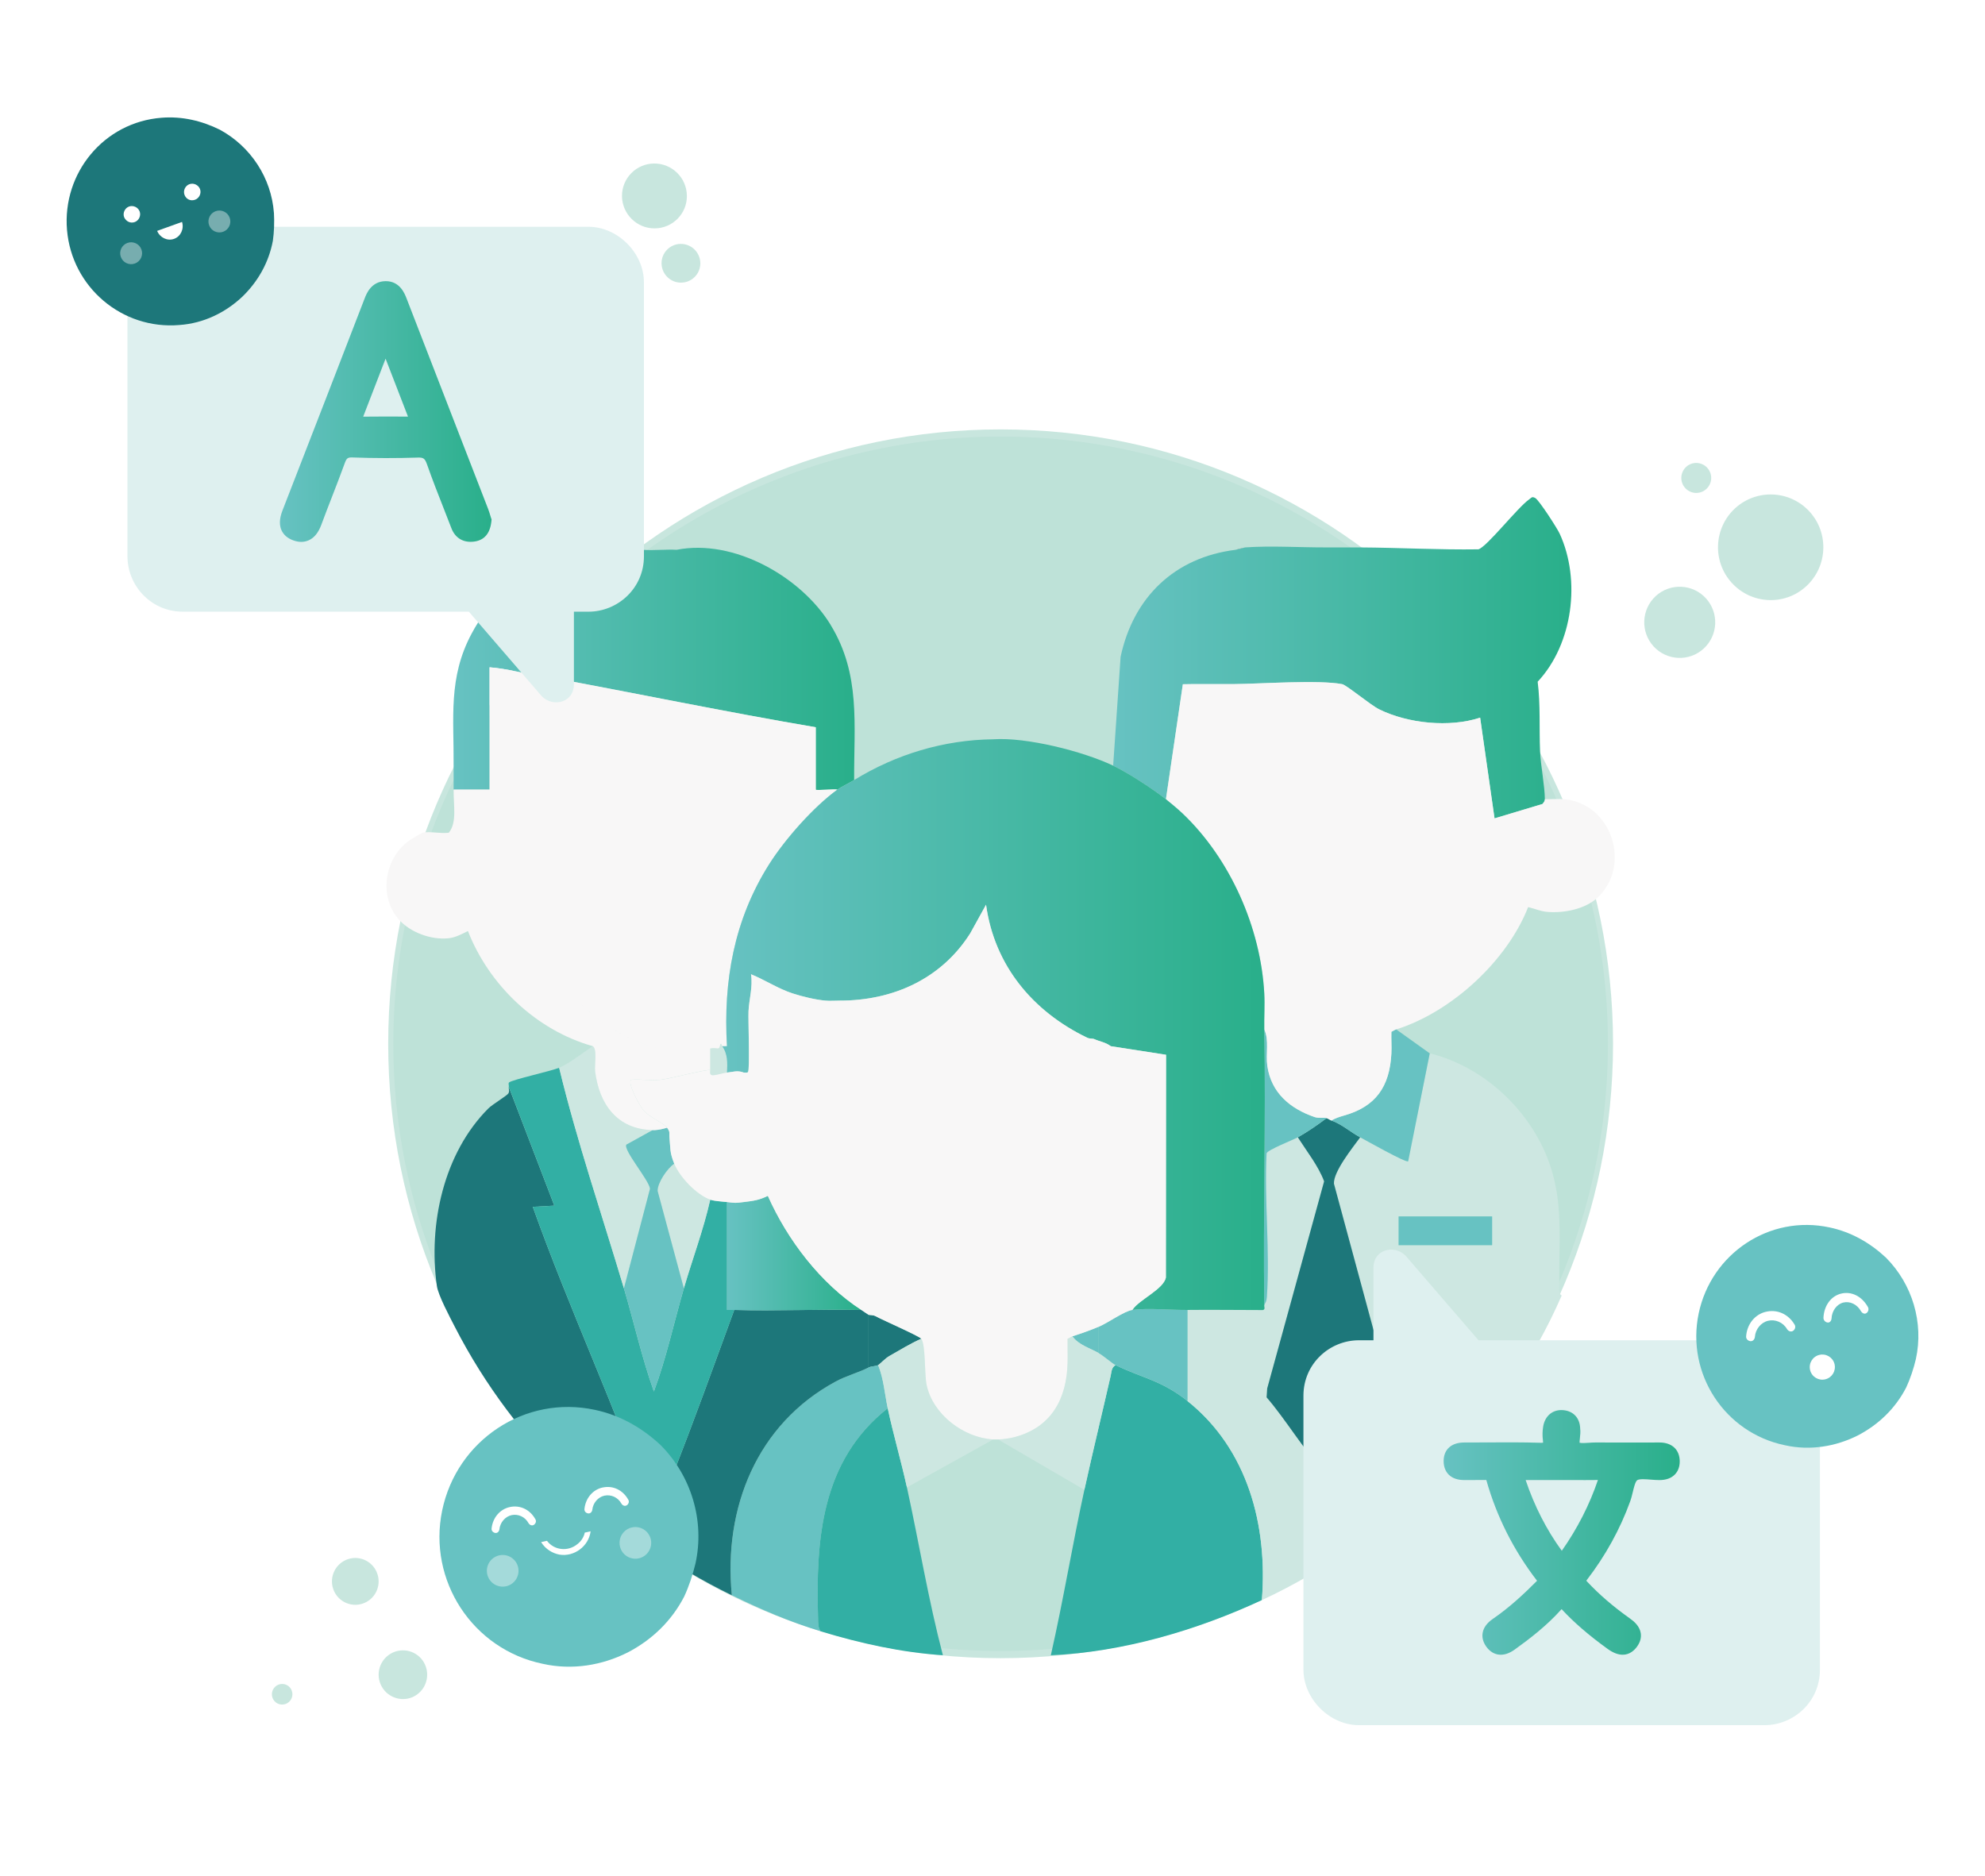 <?xml version="1.0" encoding="UTF-8"?><svg id="Layer_3" xmlns="http://www.w3.org/2000/svg" xmlns:xlink="http://www.w3.org/1999/xlink" viewBox="0 0 719.69 680.33"><defs><style>.cls-1{opacity:.5;}.cls-1,.cls-2{fill:#93cebf;}.cls-3{fill:url(#New_Gradient_Swatch_1-2);}.cls-4{fill:url(#New_Gradient_Swatch_1-6);}.cls-5{fill:url(#New_Gradient_Swatch_1-3);}.cls-6{fill:url(#New_Gradient_Swatch_1-5);}.cls-7{fill:url(#New_Gradient_Swatch_1-4);}.cls-8{fill:#def0ef;}.cls-9{fill:#67c2c2;}.cls-10{fill:#32afa4;}.cls-11,.cls-12{fill:#fff;}.cls-13{fill:#cde7e1;}.cls-14{fill:url(#New_Gradient_Swatch_1);}.cls-15{fill:#1d777a;}.cls-2{filter:url(#drop-shadow-1);opacity:.43;}.cls-16{fill:#3f425a;}.cls-17{fill:#f8f7f7;}.cls-12{isolation:isolate;opacity:.4;}</style><filter id="drop-shadow-1" x="25.38" y="41.07" width="674.64" height="674.64" filterUnits="userSpaceOnUse"><feOffset dx="0" dy="0"/><feGaussianBlur result="blur" stdDeviation="39"/><feFlood flood-color="#74aa9b" flood-opacity="1"/><feComposite in2="blur" operator="in"/><feComposite in="SourceGraphic"/></filter><linearGradient id="New_Gradient_Swatch_1" x1="403.6" y1="238.52" x2="569.73" y2="238.52" gradientUnits="userSpaceOnUse"><stop offset="0" stop-color="#67c2c2"/><stop offset="1" stop-color="#29af8a"/></linearGradient><linearGradient id="New_Gradient_Swatch_1-2" x1="164.32" y1="242.45" x2="309.87" y2="242.45" xlink:href="#New_Gradient_Swatch_1"/><linearGradient id="New_Gradient_Swatch_1-3" x1="263.6" y1="454.38" x2="312.29" y2="454.38" xlink:href="#New_Gradient_Swatch_1"/><linearGradient id="New_Gradient_Swatch_1-4" x1="261.86" y1="371.5" x2="458.57" y2="371.5" xlink:href="#New_Gradient_Swatch_1"/><linearGradient id="New_Gradient_Swatch_1-5" x1="101.47" y1="149.21" x2="178.21" y2="149.21" xlink:href="#New_Gradient_Swatch_1"/><linearGradient id="New_Gradient_Swatch_1-6" x1="523.4" y1="555.66" x2="609.01" y2="555.66" xlink:href="#New_Gradient_Swatch_1"/></defs><circle class="cls-2" cx="362.79" cy="378.48" r="220.19"/><path class="cls-1" d="M362.79,601.27c122.63,0,222.04-99.75,222.04-222.79s-99.41-222.78-222.04-222.78-222.04,99.75-222.04,222.78,99.41,222.79,222.04,222.79Z"/><path class="cls-1" d="M131.43,581.5c4.45-1.45,6.88-6.24,5.43-10.7-1.44-4.46-6.22-6.91-10.66-5.45-4.44,1.45-6.88,6.24-5.43,10.7,1.44,4.46,6.22,6.9,10.67,5.45Z"/><path class="cls-1" d="M148.8,615.68c4.62-1.52,7.15-6.52,5.65-11.16-1.5-4.65-6.47-7.17-11.09-5.66-4.62,1.52-7.15,6.47-5.65,11.11,1.5,4.65,6.47,7.17,11.09,5.71Z"/><path class="cls-1" d="M104.81,617.11c1.52-1.39,1.62-3.77.24-5.29-1.39-1.52-3.74-1.62-5.26-.23-1.52,1.39-1.63,3.77-.24,5.29,1.39,1.52,3.74,1.62,5.26.23Z"/><path class="cls-1" d="M617.69,235.19c5.25-4.82,5.61-12.98.82-18.24-4.79-5.25-12.93-5.62-18.18-.83-5.24,4.82-5.61,12.98-.82,18.24,4.79,5.25,12.93,5.65,18.18.83Z"/><path class="cls-1" d="M654.86,212.59c7.79-7.16,8.33-19.27,1.22-27.07-7.11-7.8-19.19-8.34-26.98-1.23-7.78,7.16-8.33,19.27-1.21,27.07,7.11,7.8,19.19,8.39,26.97,1.23Z"/><path class="cls-1" d="M249.04,70.97c-.07-6.5-5.39-11.73-11.88-11.68-6.49.05-11.7,5.35-11.65,11.84.08,6.5,5.39,11.73,11.88,11.68,6.49-.05,11.73-5.33,11.65-11.84Z"/><path class="cls-1" d="M253.91,95.42c-.04-3.89-3.22-7.01-7.1-6.98-3.88.03-6.99,3.2-6.96,7.07.05,3.89,3.22,7.01,7.1,6.98,3.88-.03,7.01-3.19,6.96-7.07Z"/><path class="cls-1" d="M618.66,177.31c2.21-2.02,2.36-5.45.34-7.67-2.02-2.21-5.44-2.38-7.65-.36-2.21,2.05-2.36,5.49-.34,7.7,2.02,2.21,5.44,2.38,7.65.33Z"/><path class="cls-15" d="M334.03,485.43c-3.99,1.75-7.76,4.12-11.57,6.26-1.51.85-3.51,3.02-4.09,3.31-.9.45-2.55.4-3.48.87v-19.13c.31.18,1.59,0,2.51.5,2.82,1.52,15.97,7.27,16.62,8.2Z"/><path class="cls-9" d="M398.38,481.08v9.56c-3.18-1.82-7.31-2.95-9.57-6.09,3.17-1.01,6.51-2.2,9.57-3.48Z"/><path class="cls-10" d="M430.55,508.04c21.81,17.41,29.12,45.09,26.96,72.17-23.56,10.94-50.41,18.86-76.52,20,4.51-19.87,7.83-40.1,12.17-60,2.95-13.53,6.41-27.62,9.53-41.34.33-1.45.25-3.01,1.78-3.88,9.66,4.74,16.57,5.45,26.09,13.04Z"/><path class="cls-9" d="M318.38,494.99c2,4.89,2.39,10.54,3.48,15.65-24.08,18.99-26.11,47.51-25.25,76.12.05,1.65-.08,3.29.91,4.74-11.45-3.49-21.48-7.83-32.17-13.04-3.11-31.65,9.09-62.1,37.68-77.53,3.9-2.11,8.1-3.17,11.89-5.07.93-.47,2.58-.42,3.48-.87Z"/><path class="cls-10" d="M328.82,539.34c4.42,20.25,7.77,40.79,13.04,60.86-15.12-1.01-29.93-4.3-44.35-8.69-.99-1.45-.86-3.09-.91-4.74-.86-28.61,1.17-57.13,25.25-76.12,2.04,9.58,4.87,19.15,6.96,28.69Z"/><path class="cls-13" d="M334.03,485.43c1.63,2.35,1.11,12.83,1.94,16.75,2.27,10.71,13.39,19.17,24.15,19.77l-31.3,17.39c-2.08-9.54-4.91-19.11-6.96-28.69-1.09-5.11-1.48-10.76-3.48-15.65.58-.29,2.57-2.46,4.09-3.31,3.8-2.14,7.57-4.5,11.57-6.26Z"/><path class="cls-13" d="M398.38,490.65c1.79,1.03,4.96,3.79,6.09,4.35-1.52.87-1.45,2.43-1.78,3.88-3.12,13.71-6.57,27.81-9.53,41.34l-31.3-18.26c1.84-.02,4.32-.4,6.09-.87,13.28-3.54,18.82-13.89,19.13-26.95.07-2.89-.05-5.8,0-8.7.58-.17,1.15-.68,1.74-.87,2.25,3.14,6.39,4.26,9.57,6.09Z"/><path class="cls-16" d="M451.42,198.49c-.27.02-2.08.7-3.48.87l3.48-.87Z"/><path class="cls-13" d="M566.21,469.78c-20.79,47.74-61.6,88.55-108.7,110.43,2.16-27.08-5.15-54.76-26.96-72.17v-33.04c9.08-.11,18.19.05,27.28.04,1.07-.21.37-1.34.55-1.78.45-1.14.81-1.24.93-2.94,1.17-16.84-.97-35.13-.1-52.13.3-1.22,9.71-4.9,11.34-5.8,3.28,5.13,7.44,10.38,9.54,15.97l-20.64,75.11-.21,3.22c7.06,8.18,13.58,19.32,20.9,26.98.63.66,1.05,1.57,2.15,1.33l22.1-29.1-20.74-76.68c-.24-4.37,6.77-13.07,9.52-16.83,1.82.96,16.71,9.39,17.39,8.69l7.83-39.13c20.97,5.16,38.81,22.9,44.57,43.68,3.61,12.99,2.23,26,2.37,39.37.02,1.47-.56,3.87.88,4.77ZM540.99,441.08h-33.91v10.43h33.91v-10.43Z"/><path class="cls-15" d="M482.73,406.3c3.88,1.39,6.91,4.22,10.43,6.09-2.75,3.77-9.76,12.46-9.52,16.83l20.74,76.68-22.1,29.1c-1.1.24-1.52-.67-2.15-1.33-7.31-7.67-13.84-18.8-20.9-26.98l.21-3.22,20.64-75.11c-2.09-5.59-6.26-10.84-9.54-15.97,3.15-1.73,7.52-4.71,10.43-6.96.6.22,1.14.66,1.74.87Z"/><path class="cls-9" d="M410.55,474.99c5.59-.78,13.98.07,20,0v33.04c-9.52-7.6-16.43-8.3-26.09-13.04-1.13-.56-4.29-3.32-6.09-4.35v-9.56c3.43-1.44,9.2-5.67,12.17-6.09Z"/><path class="cls-9" d="M506.21,373.26l12.17,8.7-7.83,39.13c-.68.7-15.57-7.73-17.39-8.69-3.52-1.86-6.56-4.7-10.43-6.09,1.22-.77,2.98-1.36,4.35-1.74,11.73-3.24,16.77-10.53,17.39-22.61.13-2.59-.09-5.23,0-7.83.33-.09,1.01-.64,1.74-.87Z"/><rect class="cls-9" x="507.08" y="441.08" width="33.91" height="10.43"/><path class="cls-9" d="M458.38,373.26c1.83,4.03.46,8.84,1.1,13.25,1.41,9.81,8.32,15.51,17.14,18.54,1.53.52,3.57.09,4.37.38-2.91,2.24-7.28,5.23-10.43,6.96-1.63.89-11.04,4.58-11.34,5.8-.87,17,1.27,35.29.1,52.13-.12,1.7-.48,1.8-.93,2.94-.45-33.3.61-66.7,0-99.99Z"/><path class="cls-14" d="M557.51,247.19c12.76-13.64,15.7-36.85,7.99-53.64-.93-2.04-7.49-12.19-8.84-12.94-1.25-.69-1.32-.17-2.22.45-4.09,2.82-15.34,17.22-18.41,18.13-14.31.22-28.55-.61-42.87-.69-4.05-.02-8.13-.01-12.17,0-9.53.03-20.23-.67-29.57,0-.27.02-2.08.7-3.48.87-22.03,2.74-37.01,17.14-41.65,38.79l-2.7,39.47c5.37,2.56,14.41,8.45,19.13,12.17l6.13-41.69c4.61-.12,9.26-.01,13.87-.05,1.45-.01,2.9.01,4.35,0,9.97-.08,30.98-1.63,39.55.02,1.56.3,10.22,7.56,13.46,9.15,10.49,5.15,25.46,6.64,36.56,3l5.22,36.52,17.38-5.22c0-.1.88-.78.87-1.74-.05-4.9-1.51-12.15-1.74-17.39-.36-8.39.19-16.84-.87-25.22Z"/><path class="cls-17" d="M567.08,289.79c-1.65-.15-3.52,0-5.22,0h-1.74c.01.96-.87,1.64-.87,1.74l-17.38,5.22-5.22-36.52c-11.1,3.64-26.08,2.15-36.56-3-3.24-1.59-11.89-8.85-13.46-9.15-8.57-1.65-29.58-.1-39.55-.02h0c-1.45.01-2.9-.01-4.35,0-4.61.03-9.26-.07-13.87.05l-6.13,41.69c1.65,1.3,4.59,3.79,6.09,5.22h0c17.29,16.48,28.27,41.45,29.57,65.21.23,4.31-.08,8.72,0,13.04,1.83,4.03.46,8.84,1.1,13.25,1.41,9.81,8.32,15.51,17.14,18.54,1.53.52,3.57.09,4.37.38.6.22,1.14.66,1.74.87,1.22-.77,2.98-1.36,4.35-1.74,11.73-3.24,16.77-10.53,17.39-22.61.13-2.59-.09-5.23,0-7.83-2.48.66-4.72,1.1-6.89,1.29,2.17-.2,4.41-.63,6.89-1.29.34-.09,1.01-.64,1.74-.87,19.98-6.25,40.17-24.79,47.83-44.34,2.43.56,4.39,1.52,6.96,1.74,6,.51,13.75-.99,18.26-5.22,12.25-11.47,5.34-34.02-12.17-35.65ZM433,273.96c1.81-5.26,4.15-10.35,6.97-15.19.96-1.64,2.08-3.17,3.2-4.68-1.12,1.51-2.24,3.04-3.2,4.68-2.82,4.84-5.17,9.92-6.97,15.19ZM463.08,363.6c1.63,1.09,3.33,2.15,5.07,3.15-1.74-1-3.44-2.06-5.07-3.15Z"/><path class="cls-15" d="M184.47,394.13l16.51,43.05-7.81.43c13.35,37.36,30.36,73.69,43.48,111.29,2,.41,1.39-.22,1.95-1.11,1.69-2.68,3.48-8.45,4.78-11.72,8.02-20.17,15.35-40.71,22.83-61.08,15.32.44,30.76-.33,46.09,0,.78.51,2.07,1.42,2.61,1.74v19.13c-3.79,1.9-7.98,2.96-11.89,5.07-28.59,15.43-40.79,45.88-37.68,77.53-42.57-20.77-78.74-55.02-100.45-97.37-1.76-3.43-6.03-11.42-6.5-14.8-3.16-22.42,2.49-48.18,18.67-64.37,1.43-1.43,6.68-4.59,7.23-5.4s.05-1.74.19-2.4Z"/><path class="cls-10" d="M202.73,387.17c6.53,26.99,15.57,53.39,23.48,79.99,3.69,12.42,6.5,25.18,10.87,37.4,4.53-12.17,7.24-24.95,10.87-37.4,3.12-10.71,7.11-21.25,9.57-32.17,1.59.57,4.31.67,6.09.87v39.13c.86.03,1.74-.03,2.61,0-7.48,20.37-14.81,40.91-22.83,61.08-1.3,3.27-3.09,9.03-4.78,11.72-.56.89.05,1.52-1.95,1.11-13.13-37.6-30.14-73.93-43.48-111.29l7.81-.43-16.51-43.05c.1-.45-.27-1.3.09-1.63,1.1-1,15.34-4.13,18.17-5.33Z"/><path class="cls-13" d="M236.64,409.78l-9.53,5.26c-1.29,1.86,8.27,12.95,8.56,16.01l-9.46,36.12c-7.91-26.6-16.95-53-23.48-79.99,3.68-1.56,8.7-5.52,12.17-7.83,1.73.98.61,6.91.88,9.12,1.46,11.93,8.01,21.07,20.86,21.32Z"/><path class="cls-13" d="M257.51,435c-2.46,10.92-6.44,21.46-9.57,32.17l-9.52-35.32c-.08-2.95,3.52-8.23,6.04-9.9,1.99,4.91,8.1,11.27,13.04,13.04Z"/><path class="cls-3" d="M301.16,226.58c-10.7-17.48-35.14-31.32-55.82-27.22-3.91-.19-7.9.25-11.81.04-1.13-.06-1.99-.9-2.11-.9-25.5-.67-48.05,8.04-60.45,31.29-8.54,16-6.36,30.43-6.51,47.84-.02,2.89.04,5.8,0,8.69h13.04v-44.34c6.48.5,12.78,2.31,19.13,3.48.54.1,1.2-.1,1.74,0,32.46,5.98,64.84,12.72,97.39,18.26v22.61c0,.39,6.76-.28,7.83,0,1.25-.91,4.38-2.43,6.09-3.48-.1-20.09,2.42-38.37-8.53-56.25Z"/><path class="cls-13" d="M261.86,379.35c2.08,2.93,1.88,6.12,1.74,9.56-1.67.15-4.31,1.18-5.53.92-.89-.19-.48-1.74-.56-1.79v-7.83c1.48-.35,2.57.06,2.93-.03.73-.18.55-1.74.96-1.7.21.02.31.85.46.87Z"/><path class="cls-9" d="M238.43,431.85c-.08-2.95,3.52-8.23,6.04-9.9-1.71-4.23-1.32-5.4-1.74-9.56-.16-1.63.38-1.84-.87-3.48-1.43.43-2.85.77-4.35.87-.28.02-.58,0-.87,0l-9.53,5.26c-1.29,1.86,8.27,12.95,8.56,16.01l-9.46,36.12c3.69,12.42,6.5,25.18,10.87,37.4,4.53-12.17,7.24-24.95,10.87-37.4l-9.52-35.32Z"/><path class="cls-17" d="M295.77,286.31v-22.61c-32.55-5.53-64.93-12.28-97.39-18.26-.54-.1-1.2.1-1.74,0-1.5,3.66-3.29,7.2-4.82,10.85,1.54-3.65,3.32-7.18,4.82-10.85-6.35-1.17-12.65-2.98-19.13-3.48v44.34h-13.04c-.07,5.87,1.28,11.89-1.74,15.65-2.8.41-7.05-.59-9.57,0-.29.07-4.63,2.69-5.17,3.1-8.6,6.48-10.7,19.85-3.53,28.2,4.18,4.87,11.93,7.67,18.26,6.96,2.49-.28,4.75-1.54,6.94-2.61,7.65,19.64,24.81,35.98,45.23,41.74,1.73.98.61,6.91.88,9.12,1.46,11.93,8.01,21.07,20.86,21.32.29,0,.58.02.87,0,1.5-.1,2.92-.44,4.35-.87-1.54-2.02-6.2-3.5-8.7-6.52-1.2-1.45-5.71-9.49-4.35-10.87,3.54-.24,7.35.32,10.86-.02,2.9-.28,17.1-3.99,17.84-3.46v-7.83h0c1.48-.35,2.57.06,2.93-.03.73-.18.55-1.74.96-1.7.21.02.31.85.46.87.56.07,1.17-.03,1.73,0-1.4-23.64,2.58-45.92,15.3-66,5.74-9.07,16.05-20.74,24.71-27.03-1.06-.28-7.83.39-7.83,0ZM186.62,304.59c-.09-3.06-.13-6.21-.11-9.36-.02,3.15.02,6.3.11,9.36.05,1.53.1,3.04.18,4.52-.07-1.48-.13-2.99-.18-4.52ZM207.43,360.9c-.7-.75-1.39-1.51-2.07-2.29s-1.33-1.56-1.98-2.36c.64.8,1.3,1.59,1.98,2.36s1.36,1.54,2.07,2.29c11.26,12,26.13,20.52,41.44,20.36-15.31.16-30.19-8.36-41.44-20.36Z"/><path class="cls-5" d="M278.4,433.63c-3.35,1.62-5.22,1.79-8.72,2.24-3.17.4-2.98.36-6.09,0v39.13c.86.03,1.74-.03,2.61,0,15.32.44,30.76-.33,46.09,0-14.8-9.62-26.76-25.34-33.89-41.36Z"/><path class="cls-7" d="M458.38,473.26c-.45-33.3.61-66.7,0-99.99-.08-4.32.23-8.74,0-13.04-1.29-23.77-12.27-48.73-29.57-65.21-1.5-1.43-4.44-3.92-6.09-5.22-4.72-3.72-13.76-9.61-19.13-12.17-10.96-5.22-31.45-10.39-43.48-9.56-17.93.2-35.27,5.45-50.43,14.78-1.71,1.05-4.84,2.57-6.09,3.48-8.66,6.29-18.97,17.96-24.71,27.03-12.71,20.09-16.7,42.37-15.3,66-.57-.02-1.17.07-1.73,0,2.08,2.93,1.88,6.12,1.74,9.56,2.09-.19,3.76-.92,6.09,0,.05-.08,1.17.22,1.52-.17.73-.83.04-18.82.19-22.04.19-4.29,1.64-8.87.91-13.44,5.18,2.1,9.8,5.25,15.18,6.98,3.51,1.13,8.12,2.25,11.77,2.58,1.66.15,3.52,0,5.22,0,19.27.03,36.88-7.89,47.32-24.42l5.72-10.35c3.04,22.04,16.93,38.68,36.62,48.2.99.48,2.09.29,2.52.48,2.08.95,4.21,1.19,6.09,2.61l20.05,3.11-.07,80.77c-.82,4.27-9.85,8.1-12.15,11.76,5.59-.78,13.98.07,20,0,9.08-.11,18.19.05,27.28.04,1.07-.21.37-1.34.55-1.78Z"/><path class="cls-17" d="M402.73,379.35c-1.88-1.42-4.01-1.66-6.09-2.61-.43-.2-1.53,0-2.52-.48-19.69-9.52-33.58-26.16-36.62-48.2l-5.72,10.35c-10.44,16.53-28.04,24.45-47.32,24.42-1.7,0-3.55.15-5.22,0-3.65-.33-8.26-1.45-11.77-2.58-5.38-1.73-10.01-4.88-15.18-6.98.73,4.57-.72,9.14-.91,13.44-.15,3.21.55,21.2-.19,22.04-.34.39-1.47.09-1.52.17-2.33-.92-4-.19-6.09,0-1.67.15-4.31,1.18-5.53.92-.89-.19-.48-1.74-.56-1.79-.74-.53-14.94,3.18-17.84,3.46-3.5.34-7.31-.22-10.86.02-1.36,1.37,3.15,9.41,4.35,10.87,2.5,3.02,7.16,4.5,8.7,6.52,1.25,1.64.71,1.84.87,3.48.42,4.17.03,5.34,1.74,9.56,1.99,4.91,8.1,11.27,13.04,13.04,1.59.57,4.31.67,6.09.87,3.11.36,2.92.4,6.09,0,3.49-.45,5.37-.61,8.72-2.24,7.13,16.03,19.1,31.74,33.89,41.36.78.51,2.07,1.42,2.61,1.74.31.18,1.59,0,2.51.5,2.82,1.52,15.97,7.27,16.62,8.2,1.63,2.35,1.11,12.83,1.94,16.75,2.27,10.71,13.39,19.17,24.15,19.77.57.03,1.16,0,1.74,0,1.84-.02,4.32-.4,6.09-.87,13.28-3.54,18.82-13.89,19.13-26.95.07-2.89-.05-5.8,0-8.69.58-.17,1.15-.68,1.74-.87,3.17-1.01,6.51-2.2,9.57-3.48,3.43-1.44,9.2-5.67,12.17-6.09,2.3-3.66,11.34-7.49,12.15-11.76l.07-80.77-20.05-3.11Z"/><path class="cls-8" d="M233.47,102.32v99.39c0,11.63-9.52,20.09-20.1,20.09h-5.29v26.44c0,6.35-7.4,8.47-11.64,4.23l-26.45-30.67h-103.68c-11.64,0-20.1-9.51-20.1-20.09v-99.39c0-11.63,9.52-20.09,20.1-20.09h147.05c10.58,0,20.1,9.51,20.1,20.09Z"/><path class="cls-6" d="M178.03,187.79c-.07-.22-.15-.48-.23-.75-.22-.74-.5-1.67-.86-2.59-3.51-9.05-7.02-18.09-10.52-27.14-6.35-16.37-12.7-32.75-19.03-49.13-.66-1.71-2.41-6.23-7.5-6.23-.04,0-.08,0-.12,0-5.17.07-6.91,4.57-7.56,6.26-8.1,20.97-18.79,48.64-29.71,76.68-.75,1.92-1.61,4.77-.44,7.37.75,1.67,2.17,2.91,4.21,3.66,1.02.38,2.01.57,2.95.57s1.89-.2,2.76-.6c1.99-.91,3.47-2.76,4.54-5.65,1.27-3.43,2.61-6.91,3.92-10.27,1.52-3.91,3.08-7.95,4.54-11.97.68-1.89,1.09-2.19,2.89-2.12,7.98.29,15.91.3,23.59.04,2.09-.07,2.6.31,3.39,2.54,1.88,5.37,3.99,10.74,6.03,15.93.94,2.38,1.87,4.77,2.79,7.16,1.4,3.64,4.46,5.39,8.39,4.81,3.61-.53,5.67-3.02,6.11-7.39l.06-.6-.19-.58ZM147.92,151.06c-5.54-.04-10.98-.03-16.24.02,2.5-6.46,5-12.94,7.66-19.84l.46-1.18.46,1.19c2.66,6.88,5.16,13.36,7.66,19.81Z"/><path class="cls-8" d="M472.58,605.47v-99.39c0-11.63,9.52-20.09,20.1-20.09h5.29v-26.44c0-6.35,7.4-8.47,11.64-4.23l26.45,30.67h103.68c11.64,0,20.1,9.51,20.1,20.09v99.39c0,11.63-9.52,20.09-20.1,20.09h-147.05c-10.58,0-20.1-9.51-20.1-20.09Z"/><path class="cls-4" d="M601.7,523.06h-.1c-3.54.03-7.14.02-10.63.01h-3.76c-.97-.01-1.94,0-2.9,0-1.85,0-3.71.01-5.56-.02-.89,0-1.78.05-2.65.11-1.18.08-2.61.18-3.42-.02,0-.45.08-1.12.13-1.61.12-1.1.27-2.35.1-3.56,0-.04,0-.08,0-.1-.15-3.75-2.52-6.25-6.19-6.54-3.76-.3-6.59,2.06-7.23,5.98-.26,1.64-.3,3.32-.09,4.86.06.45.07.75.07.95-.22.03-.58.06-1.14.04-6.29-.2-12.66-.16-18.82-.13-2.46.01-4.92.03-7.37.03-.42,0-.85,0-1.26,0-4.63,0-7.43,2.49-7.47,6.65-.03,2.59.99,4.14,1.84,5,1.36,1.35,3.33,2.01,5.83,1.97,1.17-.02,2.33-.01,3.5-.01,1.4,0,2.84.01,4.28-.02,0,0,.02,0,.02,0,3.71,13.21,9.9,25.5,18.4,36.55-4.42,4.44-9.77,9.52-16,13.8-2.14,1.46-3.39,3.17-3.72,5.07-.21,1.17-.14,2.99,1.31,5.02,1.44,2.01,3.13,2.66,4.29,2.85,1.9.31,3.92-.29,6.02-1.8,5.38-3.86,11.59-8.61,16.92-14.57.03-.03.05-.06.08-.09.03.03.05.06.08.09,4.43,4.77,9.7,9.33,16.6,14.33,2.14,1.55,3.96,2.12,5.47,2.12,2.51,0,4.19-1.57,5.13-2.85,1.21-1.63,1.68-3.3,1.42-4.98-.41-2.56-2.44-4.27-3.94-5.33-6.02-4.28-11.09-8.64-15.49-13.34-.14-.15-.24-.26-.31-.35.05-.08.12-.18.22-.3,6.74-8.78,12.02-18.34,15.67-28.42.41-1.12.69-2.3.97-3.45.38-1.59.91-3.77,1.58-4.26.76-.55,3.14-.36,4.88-.22,1.05.08,2.16.17,3.2.17,2.4-.01,4.27-.68,5.57-2.01.82-.83,1.8-2.35,1.78-4.83-.04-4.2-2.84-6.79-7.31-6.79ZM579.35,536.65c-3.04,8.99-7.44,17.61-13.1,25.67-5.54-7.61-9.94-16.22-13.11-25.65,3.04.02,6.11.02,9.08.01h6.75c.45-.01.89-.01,1.34,0,2.96.01,6.01.02,9.04-.02Z"/><path class="cls-9" d="M252.17,566.87c-.96,4.08-2.4,8.38-4.08,12-4.56,8.87-11.75,15.81-20.62,20.38-9.11,4.55-19.9,6.48-30.7,4.06-25.42-5.25-41.73-30.21-36.45-55.62,5.28-25.42,29.98-41.96,55.4-36.46,9.11,1.93,17.03,6.48,23.74,12.71,11.27,11.29,16.07,27.59,12.71,42.94Z"/><path class="cls-9" d="M694.63,492.8c-.82,3.5-2.06,7.19-3.5,10.29-3.91,7.61-10.08,13.56-17.69,17.48-7.81,3.9-17.07,5.55-26.32,3.48-21.8-4.51-35.79-25.91-31.26-47.7,4.53-21.8,25.71-35.99,47.51-31.27,7.82,1.66,14.6,5.55,20.36,10.9,9.67,9.68,13.78,23.66,10.9,36.82Z"/><path class="cls-11" d="M184.89,546.46c-3.67.77-6.23,3.9-6.65,7.72-.13.82.47,1.5,1.27,1.67.8.16,1.43-.47,1.56-1.29.24-2.49,2.09-4.67,4.44-5.17,2.35-.49,4.88.61,6.13,2.94.46.7,1.29,1.03,1.96.56.67-.47.95-1.34.49-2.04-1.96-3.5-5.53-5.17-9.2-4.39Z"/><path class="cls-11" d="M218.56,539.36c-3.67.77-6.23,3.9-6.65,7.73-.13.85.47,1.53,1.27,1.67.8.16,1.43-.45,1.57-1.29.24-2.49,2.09-4.65,4.43-5.14,2.35-.49,4.88.59,6.14,2.91.46.73,1.29,1.03,1.96.56.67-.47.95-1.34.49-2.04-1.96-3.48-5.53-5.17-9.2-4.39Z"/><path class="cls-11" d="M196.19,559.18l2.12-.47c2.65,3.52,7.7,3.97,11.03,1.2,1.33-.99,2.35-2.56,2.68-4.18l2.12-.47c-.69,5.45-6,9.35-11.32,8.45-2.5-.47-5.05-1.97-6.63-4.53Z"/><circle class="cls-12" cx="230.33" cy="559.49" r="5.74" transform="translate(-110.21 59.37) rotate(-11.88)"/><circle class="cls-12" cx="182.22" cy="569.61" r="5.74" transform="translate(-113.32 49.69) rotate(-11.88)"/><path class="cls-15" d="M99.32,77.16c.19,3.36.07,7-.39,10.16-1.47,7.86-5.42,14.85-11.2,20.39-5.97,5.58-13.83,9.53-22.68,10.14-20.75,1.77-39-13.69-40.75-34.44-1.75-20.75,13.46-39.12,34.26-40.71,7.45-.6,14.57,1.09,21.16,4.34,11.25,6.11,18.66,17.55,19.59,30.12Z"/><path class="cls-11" d="M70.74,72.42c1.52-.56,2.34-2.34,1.78-3.85-.56-1.52-2.34-2.34-3.85-1.78-1.52.56-2.34,2.34-1.78,3.85.6,1.62,2.23,2.38,3.85,1.78Z"/><path class="cls-11" d="M48.85,80.52c1.52-.55,2.34-2.32,1.78-3.85-.56-1.51-2.33-2.33-3.85-1.78-1.52.56-2.34,2.34-1.78,3.86.7,1.58,2.33,2.33,3.85,1.77Z"/><path class="cls-11" d="M56.97,83.72c1.03,2.47,3.72,3.76,6.14,2.89,2.42-.88,3.67-3.58,2.89-6.14l-9.03,3.25Z"/><circle class="cls-12" cx="79.55" cy="80.31" r="3.97" transform="translate(-22.49 31.66) rotate(-19.78)"/><circle class="cls-12" cx="47.55" cy="91.82" r="3.97" transform="translate(-28.27 21.51) rotate(-19.78)"/><path class="cls-11" d="M640.23,475.66c-4.06.98-6.8,4.55-7.14,8.82-.12.94.58,1.68,1.47,1.83.89.13,1.58-.57,1.7-1.5.19-2.79,2.16-5.25,4.76-5.88,2.59-.63,5.44.5,6.92,3.05.53.78,1.47,1.09,2.2.57.73-.54,1.01-1.52.47-2.31-2.29-3.81-6.32-5.55-10.38-4.57Z"/><path class="cls-11" d="M667.54,469.07c-3.72.89-6.18,4.4-6.41,8.62-.09.94.56,1.68,1.39,1.85.83.17,1.45-.52,1.53-1.46.12-2.76,1.9-5.18,4.27-5.77,2.38-.57,5.02.61,6.43,3.18.5.78,1.37,1.13,2.03.59.66-.52.9-1.48.39-2.26-2.19-3.83-5.93-5.66-9.65-4.75Z"/><path class="cls-11" d="M661.78,500.15c2.45-.59,3.95-3.05,3.36-5.51-.59-2.44-3.05-3.94-5.5-3.35-2.45.59-3.95,3.05-3.36,5.51.59,2.44,3.05,3.94,5.5,3.35Z"/></svg>